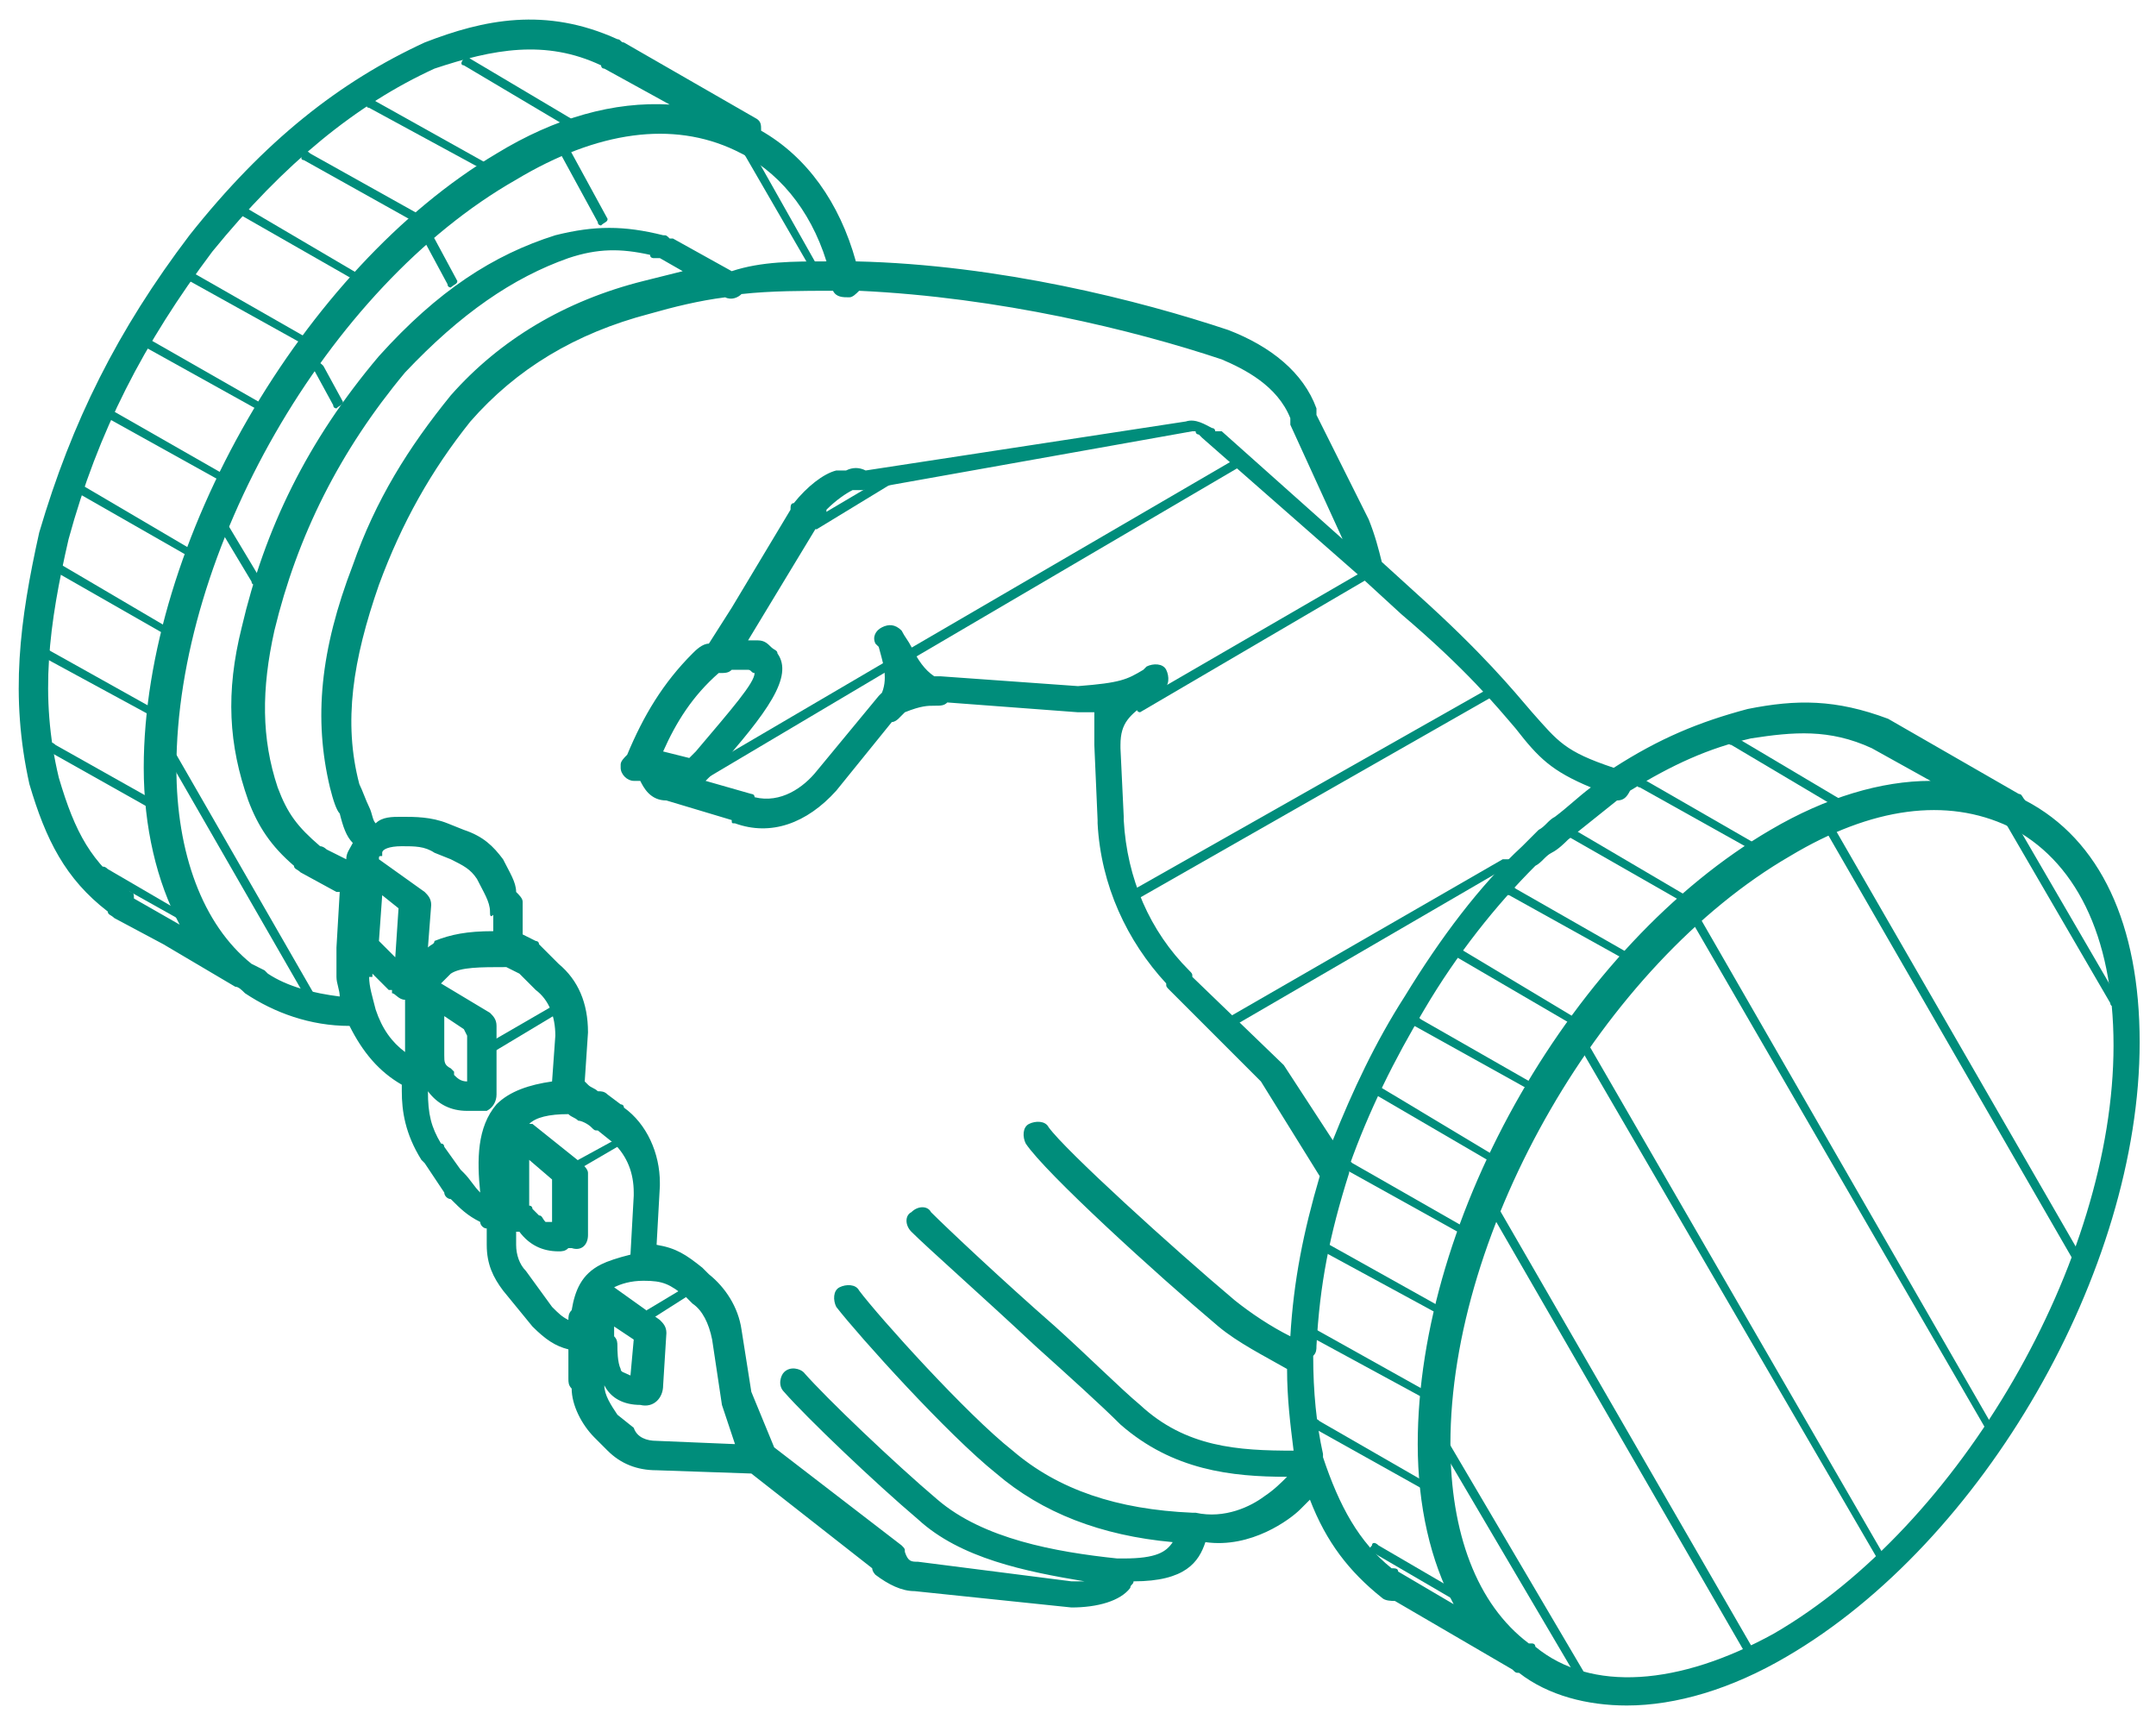 <?xml version="1.0" encoding="UTF-8"?> <!-- Generator: Adobe Illustrator 25.3.1, SVG Export Plug-In . SVG Version: 6.00 Build 0) --> <svg xmlns="http://www.w3.org/2000/svg" xmlns:xlink="http://www.w3.org/1999/xlink" version="1.1" id="Layer_1" x="0px" y="0px" viewBox="0 0 66 53" style="enable-background:new 0 0 66 53;" xml:space="preserve"> <style type="text/css"> .st0{fill:#008D7B;} </style> <g id="Mockups"> <g id="Theta-Homepage-v04" transform="translate(-856, -1162)"> <g id="Tep-Handshake" transform="translate(857, 1163)"> <g id="Shape"> <path class="st0" d="M48.8,51.2c-1.2,0-2.4-0.3-3.3-1c-0.1,0-0.1,0-0.2-0.1L41.7,48c-0.1,0-0.3,0-0.4-0.1c-1-0.8-1.7-1.7-2.2-3 c-0.1,0.1-0.2,0.2-0.3,0.3c-0.3,0.3-1.5,1.2-2.9,1c-0.2,0.6-0.6,1.2-2.2,1.2c0,0.1-0.1,0.1-0.1,0.2c-0.3,0.4-1,0.6-1.8,0.6 c0,0,0,0,0,0c0,0,0,0,0,0l0,0c0,0,0,0,0,0L27,47.7c-0.4,0-0.8-0.2-1.2-0.5c0,0-0.1-0.1-0.1-0.2L22,44.1L19.1,44 c-0.6,0-1.1-0.2-1.5-0.6L17.2,43c0,0,0,0,0,0s0,0,0,0c-0.4-0.4-0.7-1-0.7-1.5c-0.1-0.1-0.1-0.2-0.1-0.3v-0.9 c-0.4-0.1-0.7-0.3-1.1-0.7c0,0,0,0,0,0c0,0,0,0,0,0l-0.9-1.1c-0.3-0.4-0.5-0.8-0.5-1.4v-0.5c-0.1,0-0.2-0.1-0.2-0.2 c-0.4-0.2-0.6-0.4-0.9-0.7c-0.1,0-0.2-0.1-0.2-0.2L12,34.6c0,0-0.1-0.1-0.1-0.1c-0.5-0.8-0.6-1.5-0.6-2.1v-0.2 c-0.7-0.4-1.2-1-1.6-1.8c-1.2,0-2.3-0.4-3.2-1c-0.1-0.1-0.2-0.2-0.3-0.2L4,27.9l-1.5-0.8c-0.1-0.1-0.2-0.1-0.2-0.2 c-1.3-1-1.9-2.2-2.4-3.9c-0.6-2.7-0.3-5,0.3-7.7c1-3.4,2.4-6.2,4.6-9.1C7.1,3.3,9.4,1.5,12,0.3c1.8-0.7,3.7-1.1,5.9-0.1 c0.1,0,0.1,0.1,0.2,0.1l4,2.3c0.2,0.1,0.2,0.2,0.2,0.4c1.4,0.8,2.4,2.2,2.9,4c4.4,0.1,8.7,1.2,11.4,2.1c1.3,0.5,2.3,1.3,2.7,2.4 c0,0.1,0,0.1,0,0.2l1.6,3.2c0,0,0,0,0,0c0,0,0,0,0,0c0.2,0.5,0.3,0.9,0.4,1.3l1.1,1c2,1.8,2.9,2.9,3.5,3.6 c0.8,0.9,1,1.2,2.5,1.7c1.4-0.9,2.6-1.4,4.1-1.8c1.5-0.3,2.7-0.3,4.3,0.3c0,0,0,0,0,0c0,0,0,0,0,0l4,2.3c0.1,0,0.1,0.1,0.2,0.2 c2.3,1.2,3.5,3.8,3.5,7.4c0,7-4.8,15.3-10.8,18.8c0,0,0,0,0,0C52,50.7,50.3,51.2,48.8,51.2z M45.9,49.3c0,0,0.1,0,0.1,0.1 c1.7,1.4,4.4,1.2,7.3-0.4c5.7-3.3,10.4-11.4,10.4-18c0-3.4-1.2-5.7-3.2-6.7c-1.9-0.9-4.2-0.6-6.7,0.9 c-5.7,3.3-10.4,11.4-10.4,18c0,2.7,0.8,4.9,2.4,6.1C45.8,49.3,45.8,49.3,45.9,49.3z M53.5,49.4L53.5,49.4L53.5,49.4z M41.6,47 c0.1,0,0.2,0,0.2,0.1l1.7,1c-0.7-1.3-1.1-3-1.1-4.9c0-7,4.8-15.3,10.8-18.8c1.7-1,3.4-1.5,4.9-1.5l-1.8-1 c-1.3-0.6-2.4-0.5-3.7-0.3c-1.3,0.3-2.4,0.8-3.7,1.6c-0.1,0.2-0.2,0.3-0.4,0.3c-0.5,0.4-1,0.8-1.5,1.2c-0.1,0.1-0.3,0.3-0.5,0.4 c-0.2,0.1-0.3,0.3-0.5,0.4c-1.2,1.2-2.4,2.7-3.4,4.4c-0.9,1.5-1.7,3.1-2.3,4.8c0,0.1,0,0.1,0,0.2c-0.6,1.9-0.9,3.4-1,5.3 c0,0.1,0,0.2-0.1,0.3c0,1.1,0.1,2.1,0.3,3c0,0,0,0.1,0,0.1C40,45.1,40.6,46.2,41.6,47C41.6,47,41.6,47,41.6,47z M27.1,46.8 l4.7,0.6c0.2,0,0.3,0,0.4,0c-1.8-0.3-3.8-0.7-5.1-1.9c-1.3-1.1-3.4-3.1-4.1-3.9c-0.2-0.2-0.1-0.5,0-0.6c0.2-0.2,0.5-0.1,0.6,0 c0.7,0.8,2.8,2.8,4.1,3.9c1.4,1.2,3.6,1.6,5.5,1.8c0.1,0,0.2,0,0.2,0c1,0,1.3-0.2,1.5-0.5c-2.2-0.2-4-0.9-5.4-2.1 c-1.5-1.2-4.2-4.2-4.9-5.1c-0.1-0.2-0.1-0.5,0.1-0.6c0.2-0.1,0.5-0.1,0.6,0.1c0.6,0.8,3.3,3.8,4.7,4.9c1.4,1.2,3.2,1.8,5.5,1.9 c0,0,0,0,0,0c0,0,0,0,0,0l0,0c0,0,0,0,0.1,0c0.9,0.2,1.7-0.2,2.1-0.5c0.3-0.2,0.5-0.4,0.7-0.6c-1.7,0-3.5-0.2-5.1-1.6 c-0.6-0.6-1.6-1.5-2.6-2.4c-1.6-1.5-3.3-3-3.8-3.5c-0.2-0.2-0.2-0.5,0-0.6c0.2-0.2,0.5-0.2,0.6,0c0.5,0.5,2.2,2.1,3.8,3.5 c1,0.9,2,1.9,2.6,2.4c1.4,1.3,3,1.4,4.7,1.4c-0.1-0.8-0.2-1.6-0.2-2.5c-0.7-0.4-1.5-0.8-2.1-1.3C34.4,38,31,34.9,30.4,34 c-0.1-0.2-0.1-0.5,0.1-0.6c0.2-0.1,0.5-0.1,0.6,0.1c0.5,0.7,3.8,3.7,5.7,5.3c0.5,0.4,1.1,0.8,1.7,1.1c0.1-1.7,0.4-3.2,0.9-4.9 l-1.8-2.9l-2.8-2.8c-0.1-0.1-0.1-0.1-0.1-0.2c-1.2-1.3-2-3-2.1-4.9c0,0,0-0.1,0-0.1l-0.1-2.3c0,0,0,0,0-0.1c0,0,0,0,0,0v-0.2 c0-0.1,0-0.2,0-0.4c0-0.1,0-0.2,0-0.3c0,0-0.1,0-0.2,0l-0.2,0c0,0,0,0,0,0c0,0-0.1,0-0.1,0L28,20.5c-0.1,0.1-0.2,0.1-0.4,0.1 c-0.2,0-0.4,0-0.9,0.2c0,0-0.1,0.1-0.1,0.1L26.5,21c0,0-0.1,0.1-0.2,0.1l-1.7,2.1c0,0,0,0,0,0l0,0c0,0,0,0,0,0c0,0,0,0,0,0 c-0.9,1-2,1.4-3.1,1c-0.1,0-0.1,0-0.1-0.1l-2-0.6c-0.5,0-0.7-0.4-0.8-0.6c0,0,0,0,0,0l-0.2,0c-0.2,0-0.4-0.2-0.4-0.4 c0,0,0-0.1,0-0.1c0-0.1,0.1-0.2,0.2-0.3c0.5-1.2,1.1-2.2,2-3.1c0.1-0.1,0.3-0.3,0.5-0.3l0.7-1.1l1.8-3c0-0.1,0-0.2,0.1-0.2 c0.4-0.5,0.9-0.9,1.3-1c0.1,0,0.1,0,0.2,0c0,0,0,0,0.1,0c0.2-0.1,0.4-0.1,0.6,0l9.8-1.5c0.3-0.1,0.6,0.1,0.8,0.2 c0,0,0.1,0,0.1,0.1c0,0,0,0,0.1,0c0,0,0,0,0.1,0l3.7,3.3L38.5,12c0-0.1,0-0.1,0-0.2c-0.4-1-1.4-1.5-2.1-1.8 c-2.7-0.9-6.8-1.9-11.1-2.1C25.2,8,25.1,8.1,25,8.1c-0.2,0-0.4,0-0.5-0.2c-0.9,0-1.9,0-2.8,0.1c-0.1,0.1-0.3,0.2-0.5,0.1l0,0 c-0.8,0.1-1.6,0.3-2.3,0.5c-2.3,0.6-4.1,1.7-5.5,3.3c-1.2,1.5-2.1,3.1-2.8,5C9.8,19.2,9.5,21.1,10,23c0.1,0.2,0.2,0.5,0.3,0.7 c0.1,0.2,0.1,0.4,0.2,0.5C10.7,24,11,24,11.3,24c0.4,0,0.9,0,1.4,0.2l0.5,0.2c0.6,0.2,0.9,0.5,1.2,0.9c0.2,0.4,0.4,0.7,0.4,1 c0.1,0.1,0.2,0.2,0.2,0.3v1l0.4,0.2c0,0,0.1,0,0.1,0.1l0.6,0.6c0.6,0.5,0.9,1.2,0.9,2.1c0,0,0,0,0,0c0,0,0,0,0,0l-0.1,1.5 c0,0,0,0,0,0c0,0,0.1,0.1,0.1,0.1c0.1,0.1,0.2,0.1,0.3,0.2c0.1,0,0.2,0,0.3,0.1l0.4,0.3c0,0,0.1,0,0.1,0.1 c0.7,0.5,1.1,1.4,1.1,2.3c0,0,0,0,0,0c0,0,0,0,0,0.1l-0.1,1.8c0.6,0.1,0.9,0.3,1.4,0.7l0.2,0.2c0.5,0.4,0.9,1,1,1.7c0,0,0,0,0,0 l0.3,1.9l0.7,1.7l3.9,3c0.1,0.1,0.1,0.1,0.1,0.2C26.8,46.8,26.9,46.8,27.1,46.8C27,46.8,27.1,46.8,27.1,46.8z M19.1,43.1 l2.4,0.1L21.1,42l-0.3-2v0c-0.1-0.5-0.3-0.9-0.6-1.1l-0.2-0.2c-0.5-0.4-0.7-0.5-1.3-0.5c-0.4,0-0.7,0.1-0.9,0.2c0,0,0,0,0,0 l1.4,1c0.1,0.1,0.2,0.2,0.2,0.4l-0.1,1.6c0,0.4-0.3,0.7-0.7,0.6c0,0,0,0,0,0c-0.5,0-0.9-0.2-1.1-0.6c0,0.3,0.2,0.6,0.4,0.9 l0.5,0.4c0,0,0,0,0,0c0,0,0,0,0,0C18.5,43,18.8,43.1,19.1,43.1L19.1,43.1C19.1,43.1,19.1,43.1,19.1,43.1 C19.1,43.1,19.1,43.1,19.1,43.1z M18,40.9c0,0.1,0.1,0.1,0.3,0.2l0.1-1.1l-0.6-0.4v0.3c0.1,0.1,0.1,0.2,0.1,0.3 C17.9,40.3,17.9,40.7,18,40.9C18,40.9,18,40.9,18,40.9C18,40.9,18,40.9,18,40.9z M15.9,39c0.2,0.2,0.3,0.3,0.5,0.4 c0-0.1,0-0.2,0.1-0.3c0.1-0.6,0.3-1.1,0.9-1.4c0.2-0.1,0.5-0.2,0.9-0.3l0.1-1.8c0,0,0,0,0,0c0,0,0,0,0-0.1 c0-0.6-0.2-1.1-0.6-1.5c0,0,0,0,0,0l-0.5-0.4c-0.1,0-0.1,0-0.2-0.1c-0.1-0.1-0.3-0.2-0.4-0.2c-0.1-0.1-0.2-0.1-0.3-0.2 c-0.6,0-1,0.1-1.2,0.3c0,0,0,0,0.1,0l1.5,1.2c0.1,0.1,0.2,0.2,0.2,0.3v1.9c0,0.3-0.2,0.5-0.5,0.4c0,0,0,0-0.1,0h0 c-0.1,0.1-0.2,0.1-0.3,0.1c-0.5,0-0.9-0.2-1.2-0.6c0,0,0,0-0.1,0c0,0,0,0,0,0v0.4c0,0.3,0.1,0.6,0.3,0.8c0,0,0,0,0,0 c0,0,0,0,0,0L15.9,39z M15.7,36.4c0,0,0.1,0,0.2,0c0,0,0,0,0,0v-1.3l-0.7-0.6v1.2c0,0.1,0,0.1,0,0.2c0.1,0,0.1,0.1,0.1,0.1 l0.2,0.2C15.6,36.2,15.6,36.3,15.7,36.4z M13.1,34.8c0,0,0.1,0.1,0.1,0.1c0.2,0.2,0.3,0.4,0.5,0.6c-0.1-1-0.1-2,0.5-2.7 c0.4-0.4,1-0.6,1.7-0.7l0.1-1.4c0-0.6-0.2-1.1-0.6-1.4c0,0,0,0,0,0c0,0,0,0,0,0l-0.5-0.5l-0.4-0.2c-0.8,0-1.4,0-1.7,0.2 c-0.1,0.1-0.2,0.2-0.3,0.3l1.5,0.9c0.1,0.1,0.2,0.2,0.2,0.4v0.3c0,0,0,0,0,0v1.7c0,0,0,0,0,0.1c0,0,0,0,0,0 c0,0.2-0.1,0.4-0.3,0.5l0,0C13.7,33,13.6,33,13.4,33c0,0-0.1,0-0.1,0c-0.5,0-0.9-0.2-1.2-0.6c0,0.7,0.1,1.1,0.4,1.6 c0.1,0,0.1,0.1,0.1,0.1L13.1,34.8z M38.3,31.6l1.5,2.3c0.6-1.5,1.3-3,2.2-4.4c1.1-1.8,2.3-3.4,3.6-4.6c0.2-0.2,0.3-0.3,0.5-0.5 c0.2-0.1,0.3-0.3,0.5-0.4c0.4-0.3,0.7-0.6,1.1-0.9c-1.2-0.5-1.6-0.9-2.3-1.8c-0.6-0.7-1.5-1.8-3.5-3.5c0,0,0,0,0,0l-1.2-1.1 c0,0,0,0,0,0l-4.9-4.3c0,0-0.1-0.1-0.1-0.1c0,0-0.1,0-0.1-0.1c0,0,0,0-0.1,0L25.4,14c-0.1,0-0.2,0-0.2,0c0,0-0.1,0-0.1,0 c-0.2,0.1-0.5,0.3-0.8,0.6c0,0.1,0,0.1-0.1,0.2l-2.3,3.8l0.3,0c0.2,0,0.3,0.1,0.4,0.2c0.1,0.1,0.2,0.1,0.2,0.2 c0.5,0.7-0.3,1.8-1.9,3.6c-0.1,0.1-0.2,0.2-0.3,0.3l0,0l1.4,0.4c0,0,0.1,0,0.1,0.1c0.8,0.2,1.5-0.3,1.9-0.8l1.9-2.3 c0,0,0,0,0.1-0.1c0.2-0.5,0-1-0.1-1.4l-0.1-0.1c-0.1-0.2,0-0.4,0.2-0.5c0.2-0.1,0.4-0.1,0.6,0.1c0.1,0.2,0.2,0.3,0.3,0.5 c0.2,0.4,0.4,0.7,0.7,0.9c0.1,0,0.1,0,0.2,0L32,20c0,0,0,0,0,0c1.3-0.1,1.5-0.2,2-0.5l0.1-0.1c0.2-0.1,0.5-0.1,0.6,0.1 c0.1,0.2,0.1,0.5-0.1,0.6c-0.2,0.1-0.3,0.2-0.5,0.4c-0.5,0.4-0.8,0.6-0.8,1.3c0,0,0,0,0,0.1c0,0,0,0,0,0l0.1,2.1c0,0,0,0,0,0.1 c0.1,1.8,0.8,3.4,2,4.6c0.1,0.1,0.1,0.1,0.1,0.2L38.3,31.6C38.2,31.6,38.3,31.6,38.3,31.6C38.3,31.6,38.3,31.6,38.3,31.6z M12.9,31.9c0.1,0.1,0.2,0.2,0.4,0.2v-1.4l-0.1-0.2l-0.6-0.4v1.2c0,0.2,0,0.3,0.2,0.4c0,0,0,0,0.1,0.1c0,0,0,0,0,0.1L12.9,31.9z M10.3,28.9c0,0.3,0.1,0.6,0.2,1c0.2,0.6,0.5,1,0.9,1.3c0-0.2,0-0.4,0-0.5c0-0.4,0-0.7,0-1c0,0,0,0,0-0.1 c-0.2,0-0.3-0.2-0.4-0.2c0,0,0,0,0-0.1c0,0,0,0-0.1,0l-0.5-0.5V28.9z M7.2,28.8c0.6,0.4,1.4,0.6,2.2,0.7c0-0.2-0.1-0.4-0.1-0.6 V28l0.1-1.7c0,0,0,0-0.1,0l-1.1-0.6c-0.1-0.1-0.2-0.1-0.2-0.2c-0.7-0.6-1.1-1.2-1.4-2c-0.6-1.7-0.7-3.3-0.2-5.3 c0.7-3,2-5.7,4.2-8.3c1.8-2,3.5-3.1,5.4-3.7c1.2-0.3,2.1-0.3,3.3,0c0.1,0,0.1,0,0.2,0.1l0.1,0l1.8,1c0,0,0,0,0,0 C22.3,7,23.3,7,24.3,7c-0.5-1.6-1.5-2.8-2.8-3.4c-1.9-0.9-4.2-0.6-6.7,0.9C9,7.8,4.4,15.9,4.4,22.5c0,2.6,0.8,4.8,2.3,6l0.4,0.2 C7.1,28.7,7.2,28.8,7.2,28.8z M10.9,28.1l0.2,0.2l0.1-1.5l-0.5-0.4l-0.1,1.4C10.7,27.9,10.8,28,10.9,28.1L10.9,28.1z M10.6,25.3 C10.6,25.3,10.6,25.3,10.6,25.3l1.4,1c0.1,0.1,0.2,0.2,0.2,0.4L12.1,28c0.1-0.1,0.2-0.1,0.2-0.2c0.5-0.2,1-0.3,1.8-0.3v-0.5 C14,27.1,14,27,14,26.9c0-0.3-0.2-0.6-0.4-1c-0.2-0.3-0.4-0.4-0.8-0.6c0,0,0,0,0,0l-0.5-0.2c0,0,0,0,0,0v0l0,0c0,0,0,0,0,0 c-0.3-0.2-0.6-0.2-1-0.2c-0.4,0-0.6,0.1-0.6,0.2c0,0,0,0,0,0.1c0,0,0,0,0,0C10.6,25.2,10.6,25.2,10.6,25.3 C10.6,25.2,10.6,25.2,10.6,25.3z M3.1,26.5l1.4,0.8c-0.7-1.3-1.1-3-1.1-4.8c0-6.9,4.9-15.3,10.8-18.8c1.8-1.1,3.6-1.6,5.3-1.5 l-2-1.1c-0.1,0-0.1-0.1-0.1-0.1c-1.7-0.8-3.3-0.5-5.1,0.1C9.9,2.2,7.7,4,5.5,6.7C3.4,9.5,2,12.2,1.1,15.5 c-0.6,2.6-0.9,4.8-0.3,7.3c0.5,1.7,1,2.6,2.2,3.5C3.1,26.3,3.1,26.4,3.1,26.5z M9,25l0.6,0.3c0-0.2,0.1-0.3,0.2-0.5 c-0.2-0.2-0.3-0.5-0.4-0.9c-0.1-0.1-0.2-0.4-0.3-0.8c-0.5-2.1-0.3-4.2,0.7-6.8c0.7-2,1.7-3.6,3-5.2c1.5-1.7,3.5-2.9,5.9-3.5 c0.4-0.1,0.8-0.2,1.2-0.3l-0.7-0.4L19,6.9c0,0-0.1,0-0.1-0.1c-0.9-0.2-1.6-0.2-2.5,0.1c-1.7,0.6-3.3,1.7-5,3.5 c-2,2.4-3.3,5-4,7.9C7,20.1,7,21.6,7.5,23.1c0.3,0.8,0.6,1.2,1.3,1.8C8.9,24.9,9,25,9,25z M19.3,22l0.8,0.2 c0.1-0.1,0.1-0.1,0.2-0.2c1.1-1.3,1.8-2.1,1.8-2.4c-0.1,0-0.1-0.1-0.2-0.1l-0.5,0c-0.1,0.1-0.2,0.1-0.4,0.1 C20.2,20.3,19.7,21.1,19.3,22z"></path> </g> <g id="Path"> <path class="st0" d="M4.6,27.2C4.6,27.2,4.6,27.2,4.6,27.2l-2.5-1.4c-0.1,0-0.1-0.1,0-0.2c0-0.1,0.1-0.1,0.2,0L4.7,27 c0.1,0,0.1,0.1,0,0.2C4.7,27.2,4.7,27.2,4.6,27.2z"></path> </g> <g id="Path_1_"> <path class="st0" d="M3.7,23.8C3.7,23.8,3.7,23.8,3.7,23.8L0.5,22c-0.1,0-0.1-0.1,0-0.2c0-0.1,0.1-0.1,0.2,0l3.2,1.8 c0.1,0,0.1,0.1,0,0.2C3.8,23.8,3.8,23.8,3.7,23.8z"></path> </g> <g id="Path_2_"> <path class="st0" d="M3.8,21C3.8,21,3.8,21,3.8,21l-3.5-1.9c-0.1,0-0.1-0.1,0-0.2s0.1-0.1,0.2,0l3.4,1.9c0.1,0,0.1,0.1,0,0.2 C3.9,21,3.9,21,3.8,21z"></path> </g> <g id="Path_3_"> <path class="st0" d="M4.2,18.5C4.2,18.5,4.2,18.5,4.2,18.5l-3.5-2c-0.1,0-0.1-0.1,0-0.2c0-0.1,0.1-0.1,0.2,0l3.4,2 c0.1,0,0.1,0.1,0,0.2C4.3,18.5,4.3,18.5,4.2,18.5z"></path> </g> <g id="Path_4_"> <path class="st0" d="M4.9,16.1C4.9,16.1,4.9,16.1,4.9,16.1l-3.5-2c-0.1,0-0.1-0.1,0-0.2c0-0.1,0.1-0.1,0.2,0l3.4,2 c0.1,0,0.1,0.1,0,0.2C5,16.1,5,16.1,4.9,16.1z"></path> </g> <g id="Path_5_"> <path class="st0" d="M5.9,13.8C5.9,13.8,5.9,13.8,5.9,13.8l-3.6-2c-0.1,0-0.1-0.1,0-0.2c0-0.1,0.1-0.1,0.2,0l3.5,2 c0.1,0,0.1,0.1,0,0.2C6,13.8,6,13.8,5.9,13.8z"></path> </g> <g id="Path_6_"> <path class="st0" d="M7,11.6C7,11.6,7,11.6,7,11.6l-3.6-2c-0.1,0-0.1-0.1,0-0.2c0-0.1,0.1-0.1,0.2,0l3.5,2c0.1,0,0.1,0.1,0,0.2 C7.1,11.6,7.1,11.6,7,11.6z"></path> </g> <g id="Path_7_"> <path class="st0" d="M8.4,9.6C8.4,9.6,8.4,9.6,8.4,9.6l-3.6-2c-0.1,0-0.1-0.1,0-0.2c0-0.1,0.1-0.1,0.2,0l3.5,2 c0.1,0,0.1,0.1,0,0.2C8.5,9.6,8.5,9.6,8.4,9.6z"></path> </g> <g id="Path_8_"> <path class="st0" d="M9.9,7.6C9.9,7.6,9.9,7.6,9.9,7.6l-3.5-2c-0.1,0-0.1-0.1,0-0.2c0-0.1,0.1-0.1,0.2,0l3.4,2 c0.1,0,0.1,0.1,0,0.2C10,7.6,10,7.6,9.9,7.6z"></path> </g> <g id="Path_9_"> <path class="st0" d="M11.7,5.8C11.7,5.8,11.7,5.8,11.7,5.8L8.3,3.9c-0.1,0-0.1-0.1,0-0.2c0-0.1,0.1-0.1,0.2,0l3.4,1.9 c0.1,0,0.1,0.1,0,0.2C11.8,5.8,11.8,5.8,11.7,5.8z"></path> </g> <g id="Path_10_"> <path class="st0" d="M13.8,4.2C13.8,4.2,13.8,4.2,13.8,4.2l-3.5-1.9c-0.1,0-0.1-0.1,0-0.2c0-0.1,0.1-0.1,0.2,0l3.4,1.9 c0.1,0,0.1,0.1,0,0.2C13.9,4.2,13.9,4.2,13.8,4.2z"></path> </g> <g id="Path_11_"> <path class="st0" d="M16.4,2.9C16.4,2.9,16.4,2.9,16.4,2.9L13.2,1c-0.1,0-0.1-0.1,0-0.2c0-0.1,0.1-0.1,0.2,0l3.2,1.9 c0.1,0,0.1,0.1,0,0.2C16.5,2.9,16.5,2.9,16.4,2.9z"></path> </g> <g id="Path_12_"> <path class="st0" d="M8.5,29.7c0,0-0.1,0-0.1-0.1l-4.2-7.3c0-0.1,0-0.1,0-0.2c0.1,0,0.1,0,0.2,0l4.2,7.3 C8.7,29.6,8.6,29.6,8.5,29.7C8.6,29.7,8.5,29.7,8.5,29.7z"></path> </g> <g id="Path_13_"> <path class="st0" d="M6.8,16.9c0,0-0.1,0-0.1-0.1l-0.9-1.5c0-0.1,0-0.1,0-0.2c0.1,0,0.1,0,0.2,0l0.9,1.5C7,16.8,7,16.8,6.8,16.9 C6.9,16.9,6.8,16.9,6.8,16.9z"></path> </g> <g id="Path_14_"> <path class="st0" d="M9.3,11.5c0,0-0.1,0-0.1-0.1l-0.6-1.1c0-0.1,0-0.1,0.1-0.2c0.1,0,0.1,0,0.2,0.1l0.6,1.1 C9.5,11.4,9.4,11.4,9.3,11.5C9.4,11.5,9.3,11.5,9.3,11.5z"></path> </g> <g id="Path_15_"> <path class="st0" d="M12.8,7.8c0,0-0.1,0-0.1-0.1L12,6.4c0-0.1,0-0.1,0.1-0.2c0.1,0,0.1,0,0.2,0.1l0.7,1.3 C13,7.7,12.9,7.7,12.8,7.8C12.9,7.8,12.8,7.8,12.8,7.8z"></path> </g> <g id="Path_16_"> <path class="st0" d="M17.4,5.9c0,0-0.1,0-0.1-0.1l-1.2-2.2c0-0.1,0-0.1,0.1-0.2c0.1,0,0.1,0,0.2,0.1l1.2,2.2 C17.6,5.8,17.5,5.8,17.4,5.9C17.5,5.9,17.4,5.9,17.4,5.9z"></path> </g> <g id="Path_17_"> <path class="st0" d="M23.9,7.3c0,0-0.1,0-0.1-0.1l-2.2-3.8c0-0.1,0-0.1,0-0.2c0.1,0,0.1,0,0.2,0L24,7.1 C24.1,7.2,24.1,7.2,23.9,7.3C24,7.3,23.9,7.3,23.9,7.3z"></path> </g> <g id="Path_18_"> <path class="st0" d="M36.6,30.5c0,0-0.1,0-0.1-0.1c0-0.1,0-0.1,0-0.2l8.5-4.9c0.1,0,0.1,0,0.2,0c0,0.1,0,0.1,0,0.2L36.6,30.5 C36.7,30.5,36.6,30.5,36.6,30.5z"></path> </g> <g id="Path_19_"> <path class="st0" d="M33.5,26.7c0,0-0.1,0-0.1-0.1c0-0.1,0-0.1,0-0.2L44.7,20c0.1,0,0.1,0,0.2,0c0,0.1,0,0.1,0,0.2L33.5,26.7 C33.6,26.7,33.5,26.7,33.5,26.7z"></path> </g> <g id="Path_20_"> <path class="st0" d="M33.9,20.8c0,0-0.1,0-0.1-0.1c0-0.1,0-0.1,0-0.2l6.9-4c0.1,0,0.1,0,0.2,0c0,0.1,0,0.1,0,0.2L33.9,20.8 C34,20.8,33.9,20.8,33.9,20.8z"></path> </g> <g id="Path_21_"> <path class="st0" d="M26.7,19.3c0,0-0.1,0-0.1-0.1c0-0.1,0-0.1,0-0.2l10.3-6c0.1,0,0.1,0,0.2,0c0,0.1,0,0.1,0,0.2L26.7,19.3 C26.8,19.3,26.7,19.3,26.7,19.3z"></path> </g> <g id="Path_22_"> <path class="st0" d="M20.5,22.9c0,0-0.1,0-0.1-0.1c0-0.1,0-0.1,0-0.2l5.8-3.4c0.1,0,0.1,0,0.2,0c0,0.1,0,0.1,0,0.2L20.5,22.9 C20.6,22.9,20.5,22.9,20.5,22.9z"></path> </g> <g id="Path_23_"> <path class="st0" d="M24,15.2c0,0-0.1,0-0.1-0.1c0-0.1,0-0.1,0-0.2l2.2-1.3c0.1,0,0.1,0,0.2,0c0,0.1,0,0.1,0,0.2L24,15.2 C24.1,15.2,24,15.2,24,15.2z"></path> </g> <g id="Path_24_"> <path class="st0" d="M43.4,47.9C43.4,47.9,43.4,47.9,43.4,47.9L41,46.5c-0.1,0-0.1-0.1,0-0.2c0-0.1,0.1-0.1,0.2,0l2.4,1.4 c0.1,0,0.1,0.1,0,0.2C43.5,47.9,43.5,47.9,43.4,47.9z"></path> </g> <g id="Path_25_"> <path class="st0" d="M42.6,44.6C42.6,44.6,42.6,44.6,42.6,44.6l-3.4-1.9c-0.1,0-0.1-0.1,0-0.2c0-0.1,0.1-0.1,0.2,0l3.3,1.9 c0.1,0,0.1,0.1,0,0.2C42.7,44.6,42.7,44.6,42.6,44.6z"></path> </g> <g id="Path_26_"> <path class="st0" d="M42.6,41.8C42.6,41.8,42.6,41.8,42.6,41.8l-3.5-1.9c-0.1,0-0.1-0.1,0-0.2c0-0.1,0.1-0.1,0.2,0l3.4,1.9 c0.1,0,0.1,0.1,0,0.2C42.7,41.8,42.7,41.8,42.6,41.8z"></path> </g> <g id="Path_27_"> <path class="st0" d="M43,39.2C43,39.2,43,39.2,43,39.2l-3.5-1.9c-0.1,0-0.1-0.1,0-0.2c0-0.1,0.1-0.1,0.2,0l3.4,1.9 c0.1,0,0.1,0.1,0,0.2C43.1,39.2,43.1,39.2,43,39.2z"></path> </g> <g id="Path_28_"> <path class="st0" d="M43.8,36.8C43.8,36.8,43.8,36.8,43.8,36.8l-3.6-2c-0.1,0-0.1-0.1,0-0.2c0-0.1,0.1-0.1,0.2,0l3.5,2 c0.1,0,0.1,0.1,0,0.2C43.9,36.8,43.9,36.8,43.8,36.8z"></path> </g> <g id="Path_29_"> <path class="st0" d="M44.7,34.6C44.7,34.6,44.7,34.6,44.7,34.6l-3.6-2.1c-0.1,0-0.1-0.1,0-0.2c0-0.1,0.1-0.1,0.2,0l3.5,2.1 c0.1,0,0.1,0.1,0,0.2C44.8,34.6,44.8,34.6,44.7,34.6z"></path> </g> <g id="Path_30_"> <path class="st0" d="M45.9,32.4C45.9,32.4,45.9,32.4,45.9,32.4l-3.6-2c-0.1,0-0.1-0.1,0-0.2c0-0.1,0.1-0.1,0.2,0l3.5,2 c0.1,0,0.1,0.1,0,0.2C46,32.4,46,32.4,45.9,32.4z"></path> </g> <g id="Path_31_"> <path class="st0" d="M47.2,30.4C47.2,30.4,47.2,30.4,47.2,30.4l-3.6-2.1c-0.1,0-0.1-0.1,0-0.2c0-0.1,0.1-0.1,0.2,0l3.5,2.1 c0.1,0,0.1,0.1,0,0.2C47.3,30.4,47.3,30.4,47.2,30.4z"></path> </g> <g id="Path_32_"> <path class="st0" d="M48.8,28.4C48.8,28.4,48.8,28.4,48.8,28.4l-3.6-2c-0.1,0-0.1-0.1,0-0.2c0-0.1,0.1-0.1,0.2,0l3.5,2 c0.1,0,0.1,0.1,0,0.2C48.9,28.4,48.9,28.4,48.8,28.4z"></path> </g> <g id="Path_33_"> <path class="st0" d="M50.5,26.6C50.5,26.6,50.5,26.6,50.5,26.6l-3.5-2c-0.1,0-0.1-0.1,0-0.2c0-0.1,0.1-0.1,0.2,0l3.4,2 c0.1,0,0.1,0.1,0,0.2C50.6,26.6,50.6,26.6,50.5,26.6z"></path> </g> <g id="Path_34_"> <path class="st0" d="M52.6,25C52.6,25,52.6,25,52.6,25l-3.4-1.9c-0.1,0-0.1-0.1,0-0.2c0-0.1,0.1-0.1,0.2,0l3.3,1.9 c0.1,0,0.1,0.1,0,0.2C52.7,25,52.7,25,52.6,25z"></path> </g> <g id="Path_35_"> <path class="st0" d="M55.2,23.7C55.2,23.7,55.2,23.7,55.2,23.7L52,21.8c-0.1,0-0.1-0.1,0-0.2c0-0.1,0.1-0.1,0.2,0l3.2,1.9 c0.1,0,0.1,0.1,0,0.2C55.3,23.7,55.3,23.7,55.2,23.7z"></path> </g> <g id="Path_36_"> <path class="st0" d="M47.4,50.5c0,0-0.1,0-0.1-0.1L43,43.1c0-0.1,0-0.1,0-0.2c0.1,0,0.1,0,0.2,0l4.3,7.3 C47.6,50.4,47.6,50.4,47.4,50.5C47.5,50.5,47.4,50.5,47.4,50.5z"></path> </g> <g id="Path_37_"> <path class="st0" d="M52.7,50c0,0-0.1,0-0.1-0.1l-8.2-14.2c0-0.1,0-0.1,0-0.2c0.1,0,0.1,0,0.2,0l8.2,14.2 C52.9,49.9,52.8,49.9,52.7,50C52.8,50,52.7,50,52.7,50z"></path> </g> <g id="Path_38_"> <path class="st0" d="M56.8,47.2c0,0-0.1,0-0.1-0.1l-9.6-16.5c0-0.1,0-0.1,0-0.2c0.1,0,0.1,0,0.2,0L56.9,47 C57,47.1,57,47.1,56.8,47.2C56.9,47.2,56.8,47.2,56.8,47.2z"></path> </g> <g id="Path_39_"> <path class="st0" d="M60.1,43.2c0,0-0.1,0-0.1-0.1l-9.5-16.4c0-0.1,0-0.1,0-0.2c0.1,0,0.1,0,0.2,0L60.2,43 C60.3,43.1,60.2,43.1,60.1,43.2C60.2,43.2,60.1,43.2,60.1,43.2z"></path> </g> <g id="Path_40_"> <path class="st0" d="M62.7,37.9c0,0-0.1,0-0.1-0.1l-7.9-13.7c0-0.1,0-0.1,0-0.2c0.1,0,0.1,0,0.2,0l7.9,13.7 C62.9,37.8,62.8,37.8,62.7,37.9C62.8,37.9,62.7,37.9,62.7,37.9z"></path> </g> <g id="Path_41_"> <path class="st0" d="M63.7,29.8c0,0-0.1,0-0.1-0.1l-3.2-5.5c0-0.1,0-0.1,0-0.2c0.1,0,0.1,0,0.2,0l3.2,5.5 C63.9,29.7,63.9,29.7,63.7,29.8C63.8,29.8,63.7,29.8,63.7,29.8z"></path> </g> <g id="Path_42_"> <path class="st0" d="M18.9,39.4c0,0-0.1,0-0.1-0.1c0-0.1,0-0.1,0-0.2l1-0.6c0.1,0,0.1,0,0.2,0c0,0.1,0,0.1,0,0.2L18.9,39.4 C19,39.4,18.9,39.4,18.9,39.4z"></path> </g> <g id="Path_43_"> <path class="st0" d="M16.7,34.8c0,0-0.1,0-0.1-0.1c0-0.1,0-0.1,0.1-0.2l1.1-0.6c0.1,0,0.1,0,0.2,0c0,0.1,0,0.1-0.1,0.2 L16.7,34.8C16.8,34.8,16.7,34.8,16.7,34.8z"></path> </g> <g id="Path_44_"> <path class="st0" d="M14.1,31.2c0,0-0.1,0-0.1-0.1c0-0.1,0-0.1,0-0.2l1.9-1.1c0.1,0,0.1,0,0.2,0c0,0.1,0,0.1,0,0.2L14.1,31.2 C14.2,31.2,14.1,31.2,14.1,31.2z"></path> </g> </g> </g> </g> </svg> 